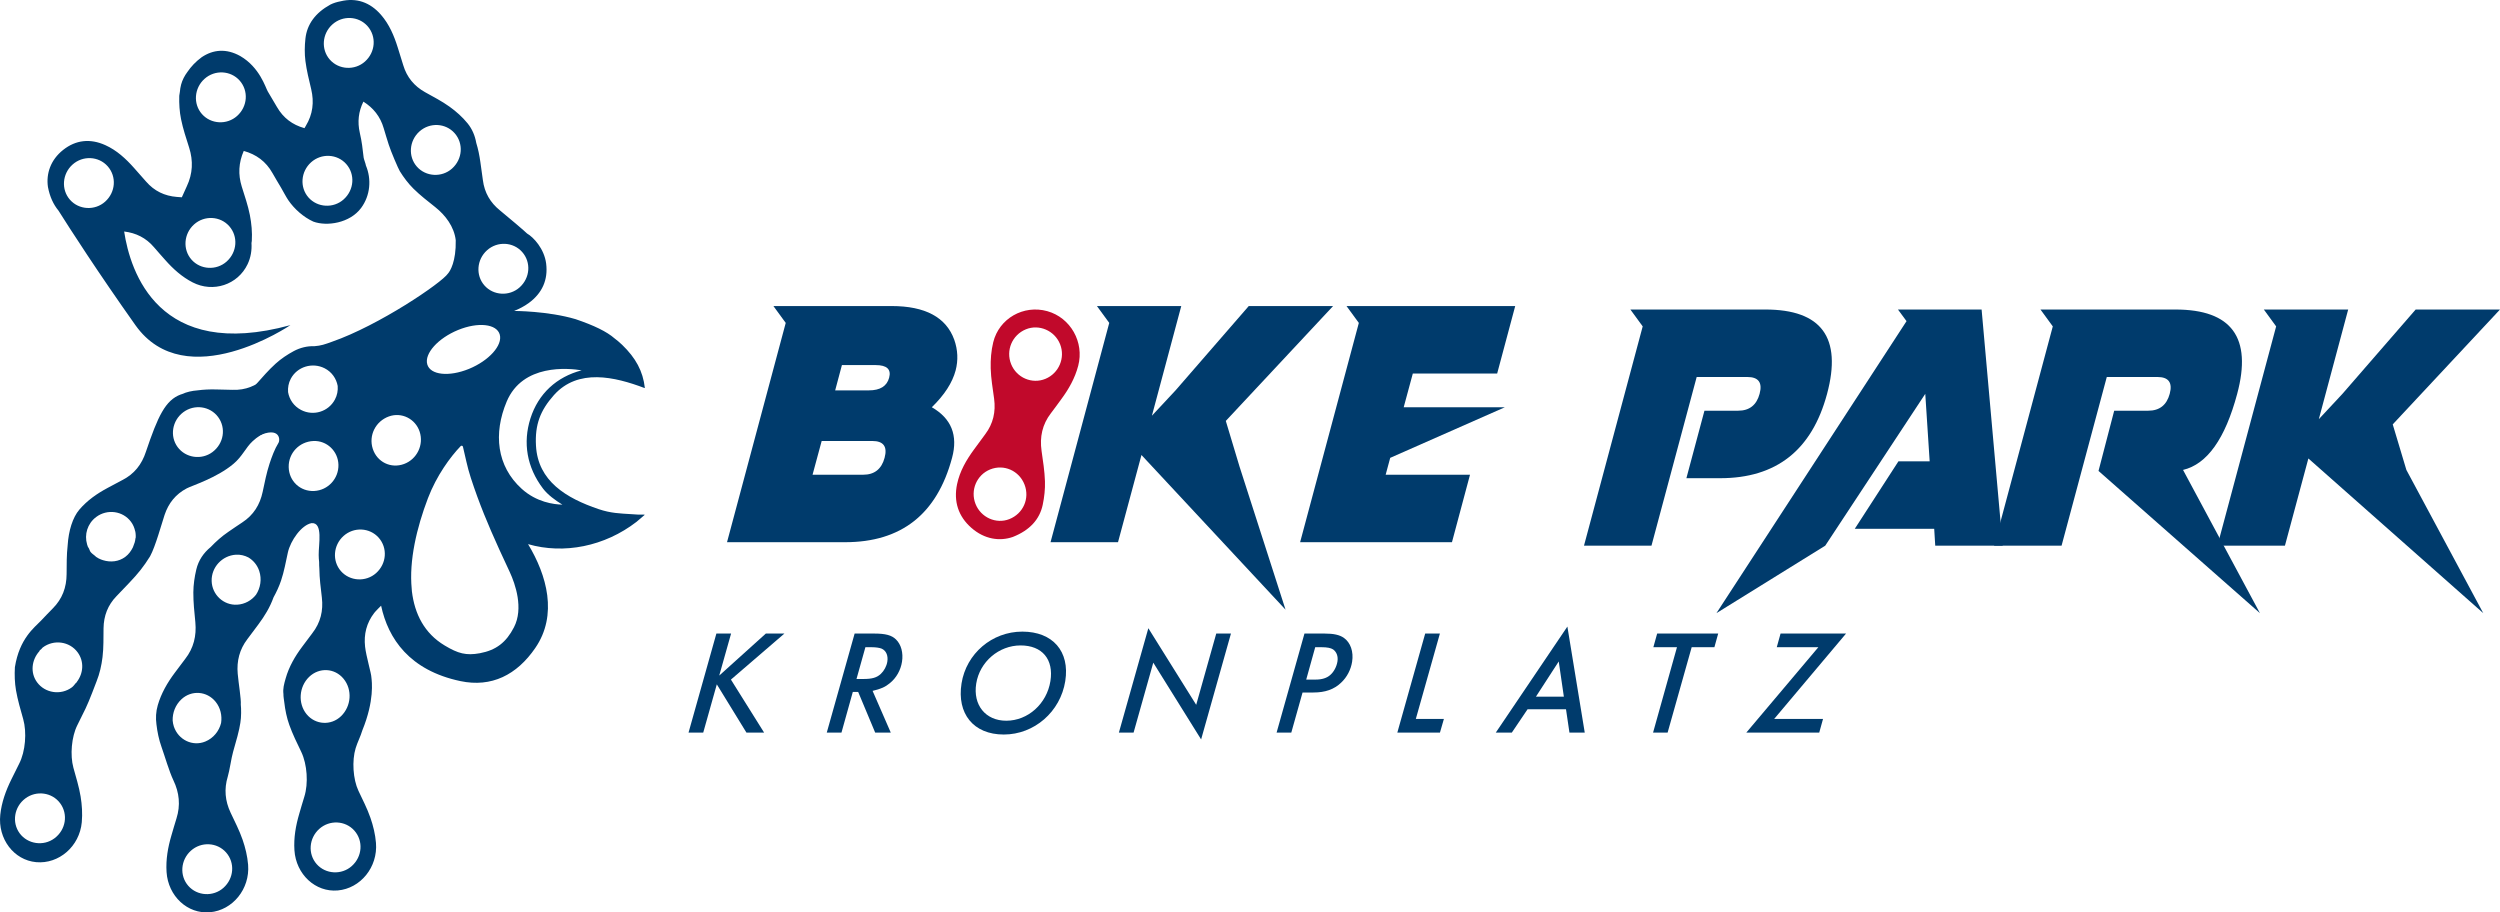 <?xml version="1.0" encoding="UTF-8"?><svg id="a" xmlns="http://www.w3.org/2000/svg" viewBox="0 0 3245.17 1184.36"><path d="M1127.89,506.73c14.61,0,23.36-5.47,26.27-16.4,2.94-10.94-2.9-16.42-17.5-16.42h-43.8l-8.75,32.83h43.78Zm-7.43,109.5c14.58,0,23.85-7.3,27.79-21.93,3.94-14.58-1.38-21.87-15.97-21.87h-65.69l-11.84,43.8h65.71Zm36.77-218.96c43.82,0,70.95,14.59,81.47,43.76,4.66,13.29,5.24,26.57,1.75,39.9-4.26,15.9-14.54,31.79-30.89,47.69,25.4,14.63,34.17,36.52,26.28,65.69-19.57,73.05-65.84,109.51-138.83,109.51h-153.29l76.21-284.66-15.99-21.89h153.29Z" fill="#003b6c"/><polygon points="1481.7 590.62 1451.25 703.83 1363.67 703.83 1439.88 419.15 1423.89 397.28 1533.36 397.28 1495.26 539.62 1525.94 506.74 1620.97 397.28 1730.44 397.28 1591.18 546.39 1608.94 605.5 1668.71 791.4 1481.7 590.62" fill="#003b6c"/><polygon points="1966.84 397.28 1943.42 484.86 1833.93 484.86 1822.1 528.62 1953.49 528.62 1804.59 594.32 1798.68 616.24 1908.16 616.24 1884.74 703.83 1687.64 703.83 1763.86 419.17 1747.87 397.28 1966.84 397.28" fill="#003b6c"/><path d="M2291.52,401.77c72.99,0,99.71,36.47,80.14,109.46-19.57,73.01-65.82,109.51-138.81,109.51h-43.8l23.44-87.62h43.78c14.59,0,23.87-7.3,27.81-21.89,3.94-14.58-1.4-21.87-15.99-21.87h-65.69l-58.68,218.97h-87.6l76.21-284.66-15.99-21.89h175.18Z" fill="#003b6c"/><polygon points="2572.26 401.77 2599.63 708.33 2512.07 708.33 2510.73 686.44 2407.61 686.44 2464.31 598.81 2504.83 598.81 2499.13 511.23 2369.28 708.33 2228.05 795.91 2474.81 416.88 2463.67 401.77 2572.26 401.77" fill="#003b6c"/><path d="M2933.52,795.9l-209.51-184.59,20.36-78.19h44.23c14.59,0,23.87-7.28,27.83-21.87,3.92-14.59-1.41-21.89-16.01-21.89h-65.67l-58.7,218.97h-87.6l76.21-284.66-15.99-21.89h175.19c72.99,0,99.71,36.49,80.15,109.47-15.63,58.4-39.05,91.32-70.29,98.75l99.8,185.9Z" fill="#003b6c"/><polygon points="3135.7 401.77 3040.65 511.23 3009.99 544.11 3048.1 401.77 2938.6 401.77 2954.59 423.67 2878.38 708.33 2966 708.33 2996.43 595.12 3223.44 795.91 3123.65 610 3105.93 550.88 3245.17 401.77 3135.7 401.77" fill="#003b6c"/><g><path d="M755.01,480.71c-32.42,8.5-56.2,30.17-66.48,62.46-9.98,31.48-4.7,63.43,16.38,91.1,6.13,8,15.72,15.07,25.08,20.79-11.29-.27-33.56-3.18-52.72-20.5-32.66-29.51-36.92-71.94-19.57-113.24,20.72-49.36,80.16-43.43,97.31-40.61m-126.18-110.19c-11.58-13.17-10.07-33.57,3.38-45.65,13.34-11.99,33.92-10.98,45.61,2.24,11.83,13.36,10.35,33.7-3.35,45.95-13.25,11.86-34.01,10.71-45.64-2.54m19.9,63.78c3.92,13.93-13.97,33.87-39.96,44.54-26,10.62-50.24,8-54.16-5.93-3.92-13.94,13.97-33.87,39.96-44.54,26.02-10.66,50.24-7.99,54.16,5.93m-61.97-215.47c-13.26,11.85-34.02,10.69-45.63-2.54-11.58-13.17-10.07-33.59,3.36-45.65,13.36-11.99,33.92-10.99,45.62,2.22,11.83,13.38,10.35,33.71-3.35,45.97m-62.29,383.47c-17.05,6.3-35.07-2.49-40.62-19.82-5.53-17.26,3.69-35.68,20.96-41.91,16.45-5.92,34.44,3.02,39.95,19.84,5.56,17.04-3.48,35.69-20.29,41.89m-32.91,95.66c11.82,13.37,10.35,33.72-3.35,45.96-13.26,11.85-34.02,10.69-45.63-2.54-11.58-13.17-10.08-33.59,3.36-45.65,13.35-11.98,33.91-10.98,45.62,2.23m-52.24-94.62c.43,17.93-13.54,33.07-31.41,34-18.12,.94-32.82-12.83-33.16-31.05-.34-18.15,13.77-33.03,32.08-33.83,17.42-.77,32.08,13.15,32.49,30.88m-.97-102.32c.48,5.94-.61,12.08-3.64,17.69-8.43,15.77-27.97,21.76-43.88,13.46-9.45-4.93-15.28-13.63-16.88-23.17-.44-5.85,.58-11.85,3.51-17.35,8.27-15.64,27.91-21.7,43.94-13.59,9.34,4.73,15.23,13.44,16.95,22.96m7.61,380.05c11.6,14.13,10.15,35.66-3.28,48.6-13,12.55-33.36,11.33-44.77-2.67-11.35-13.94-9.87-35.53,3.31-48.3,13.11-12.67,33.27-11.61,44.74,2.37m-31.56,194.94c13.34-11.99,33.92-10.99,45.61,2.22,11.83,13.37,10.35,33.72-3.35,45.96-13.24,11.85-34,10.71-45.63-2.54-11.58-13.16-10.07-33.56,3.37-45.64m141.08-429.23c11.28-29.51,28.98-53.58,42.58-67.75,.29-.29,1.18-.54,1.57-.47,.41,.1,1.14,.74,1.25,1.14,3.25,13.1,5.56,26.3,10.32,40.74,10.89,33.47,22.85,61.78,35.79,90.27l1.55,3.46c4.32,9.44,8.72,18.9,13.26,28.61,7.04,15.28,18.11,46.95,5.36,71.51-10.08,19.62-23.18,29.71-44.27,33.66-17.86,3.28-28.31,.37-45.62-10.02-26.52-15.84-39.09-41.12-42.6-70.38l-.23-3.07c-3.61-36.86,6.52-79.59,21.04-117.7M473.74,79.9c-13.26,11.85-34.02,10.71-45.63-2.54-11.58-13.17-10.07-33.57,3.36-45.65,13.36-11.99,33.92-10.98,45.62,2.22,11.83,13.38,10.35,33.73-3.35,45.97m-24.33,133c11.83,13.36,10.35,33.7-3.35,45.95-13.26,11.86-34,10.71-45.63-2.52-11.58-13.17-10.06-33.59,3.38-45.66,13.34-11.98,33.91-10.98,45.6,2.23m-141.68-62.36c-13.26,11.86-34.02,10.71-45.63-2.54-11.58-13.17-10.07-33.57,3.36-45.65,13.36-11.99,33.92-10.98,45.62,2.22,11.82,13.38,10.36,33.73-3.35,45.97m-55.81,140.77c13.36-11.98,33.92-10.98,45.62,2.24,11.83,13.36,10.35,33.7-3.35,45.95-13.26,11.86-34.02,10.71-45.63-2.52-11.58-13.18-10.07-33.59,3.36-45.67m-115.49-29.51c-13.26,11.86-34.02,10.71-45.63-2.54-11.58-13.17-10.07-33.57,3.36-45.65,13.36-11.99,33.92-10.98,45.62,2.24,11.83,13.36,10.35,33.71-3.35,45.95m195.88,510.2c-5.73,7.3-14.37,12.3-24.38,12.92-17.59,1.08-32.68-12.89-33.19-30.71-.5-17.75,13.53-33.02,31.39-34.16,5.89-.37,11.41,1.01,16.27,3.52,6.3,3.75,11.46,9.71,14.06,17.48,3.58,10.72,1.67,22.13-4.15,30.95m-52.43,138.95c6.34,7.86,8.55,17.95,7.11,27.54-2.61,10.52-9.92,19.7-20.43,24.05-16.39,6.8-34.99-2.02-40.87-19.4-.87-2.59-1.33-5.22-1.57-7.87-.26-10.05,3.54-20.23,11.43-27.6,13.08-12.17,33.05-10.69,44.33,3.28m-32.08,193.32c13.36-11.99,33.92-10.98,45.62,2.22,11.83,13.37,10.35,33.72-3.35,45.96-13.26,11.85-34.02,10.71-45.63-2.54-11.58-13.16-10.07-33.57,3.36-45.64m80.09-534.64c34.73-19.43,36.54,.47,33.56,5.3-5.05,8.17-8.64,18.02-11.62,27.1-3.86,11.86-6.29,24.21-8.88,36.43-3.56,16.81-11.95,30.22-26.5,39.69-6.12,3.98-12.1,8.17-18.13,12.27-8.38,5.72-15.88,12.37-22.8,19.63-9.39,7.74-15.87,17.34-18.69,29.11-2.31,9.69-3.79,19.84-3.86,29.75-.09,12.93,1.35,25.88,2.59,38.73,1.7,17.72-2.2,33.65-13.17,47.7-4.6,5.92-9.02,11.99-13.53,17.99-9.54,12.77-17.52,26.43-22.07,42.06-2.44,8.37-2.81,16.81-1.72,24.86,1.14,9.85,3.19,19.8,6.47,29.01,4.31,12.1,10.05,32.18,15.58,43.72,7.61,15.9,9.38,32.23,3.92,49.51-2.3,7.26-4.36,14.6-6.52,21.91-4.58,15.53-7.38,31.29-6.32,47.6,2.04,31.31,27.29,54.74,56.31,52.16,29.44-2.59,52.08-30.17,49.54-61.67-.88-11.06-3.58-22.21-7.19-32.59-4.21-12.15-10.16-23.57-15.61-35.17-7.04-15-8.54-30.47-3.58-46.72,2.37-7.76,4.59-24.11,6.86-31.91,3.86-13.19,8.28-28.95,9.45-37.79,1.3-7.46,1.18-18.45,.58-23.75,.6-7.07-2.85-27.06-3.99-39.95-1.47-16.65,2.38-31.66,12.53-44.96,4.85-6.34,9.58-12.79,14.36-19.2,8.04-10.81,15.04-22.23,19.56-34.96,3.86-6.97,7.26-14.26,9.77-21.73,3.98-11.82,6.16-24.22,8.85-36.44,3.48-15.77,17.82-35.88,30.77-38.24,15.31-1.17,9,27.97,9.27,41.41,.2,3.24,.07,6.09,.57,9.07-.21,2.92,.27,5.8,.3,8.71,.13,12.49,1.78,24.96,3.24,37.38,2,17.08-1.64,32.53-12.39,46.32-4.5,5.79-8.82,11.75-13.22,17.64-9.34,12.5-17.09,25.83-21.38,41.02-2.11,7.47-3.76,13.2-2.88,20.39-.13,2.95,.77,7.67,1.11,10.71,1.13,9.92,3.19,19.96,6.5,29.24,4.31,12.1,10.05,23.64,15.58,35.18,7.61,15.9,9.38,40.77,3.92,58.05-2.3,7.26-4.36,14.6-6.52,21.91-4.58,15.53-7.38,31.28-6.32,47.6,2.04,31.31,27.29,54.74,56.31,52.16,29.44-2.61,52.08-30.18,49.54-61.69-.88-11.05-3.58-22.2-7.19-32.58-4.21-12.15-10.16-23.58-15.61-35.18-7.04-14.98-8.54-39.01-3.58-55.24,2.37-7.77,6.39-15.28,8.67-23.08,15.88-38.85,12.36-63.57,11.76-68.87,0-4.7-6.84-27.39-8.2-39.82-1.75-16.08,1.85-30.65,11.79-43.68,2.04-2.67,9.02-9.49,9.02-9.49,9.18,42.94,36.98,83.93,102.9,97.88,40.45,8.55,73.31-8.05,97.23-43,29.47-42.88,15.08-94.42-9.38-134.79,46.36,13.46,99.45,2.99,140.77-28.93l10.49-8.95-.23-.5h-8.77l-8.54-.56c-14.14-.87-26.3-1.14-42.08-6.5-42.13-14.26-78.88-36.41-81.35-82.36-1.51-27.26,5.55-45.73,23.28-65.66,31.31-35.01,78.89-23.84,117.64-9.18l.41-.06c-2.44-21.84-11.89-39.02-29.4-55.94-3.46-3.32-6.67-5.99-9.85-8.37-10.24-8.94-26.7-16.89-50.67-25.03-36.08-10.69-79.82-10.65-79.82-10.65,6.66-2.69,13.07-5.96,19.03-10.31,17.45-12.73,25.25-30.15,22.58-51.24-2.42-19.12-16.38-34.22-24.78-38.99-1.65-1.87-25.6-22.24-35.21-30.02-12.45-10.04-20.06-22.91-22.14-39.28-1-7.8-2.15-15.6-3.25-23.39-1.18-8.51-2.85-16.89-5.36-24.96-1.57-9.01-5.1-17.78-11.23-25.33-6.7-8.27-14.94-15.55-23.51-21.7-10.02-7.2-21.1-12.82-31.85-18.86-13.89-7.83-23.49-19.23-28.2-35.01-2.25-7.54-4.65-15.04-6.99-22.54-4.86-15.61-11.15-30.51-21.9-42.84-14.24-16.35-32.06-22.43-52.36-17.52-.04,.01-.06,.03-.09,.03-4.56,.83-9,2.17-13.17,4.23-19.66,10.78-30.39,25.7-32.43,44.14-1.05,9.59-1.23,19.53-.03,29.03,1.57,12.4,4.65,24.58,7.53,36.74,3.95,16.72,2.12,32.5-6.96,47.49-.6,1-1.17,2.04-1.77,3.04-.09-.01-.17-.04-.26-.07-15.3-4.29-27.24-13.1-35.43-27.33-3.92-6.8-7.97-13.52-11.96-20.26-2.91-4.92-10.34-31.19-35.66-45.91-18.21-10.19-35.27-8.5-50.08,1.44-7.91,5.79-13.83,12.23-18.5,19.05-3.81,5.09-6.66,10.58-8.25,16.48-.93,3.14-1.27,6.42-1.64,9.71-.04,.53-.24,1.03-.27,1.55,0,.04,.01,.07,.01,.11-.1,1.14-.47,2.2-.51,3.36-.29,10.11,.34,20.46,2.31,30.15,2.58,12.67,6.67,24.92,10.56,37.15,5.33,16.84,4.76,33.49-3.19,50.27-2.2,4.65-4.26,9.35-6.34,14.04-2.17-.16-4.33-.31-6.49-.48-15.82-1.24-29.2-7.56-39.92-19.93-5.1-5.92-10.34-11.72-15.51-17.56-10.78-12.15-22.58-23.05-37.37-29.72-19.62-8.85-38.31-6.86-54.79,6.19-16.39,12.97-22.21,30.92-19.73,48.06,2.4,12.77,7.16,22.84,13.71,30.77,14.8,23.45,50.68,79.28,99.82,148.62,65.39,92.27,201.21,0,201.21,0-171.23,46.97-207.94-69.44-215.81-121.54,15.25,1.82,28.33,8.13,38.79,20.46,4.73,5.6,9.67,11.03,14.53,16.54,10.32,11.68,21.73,21.93,35.57,29.05,26.56,13.69,58.58,3.14,71.32-23.55,4.21-8.81,5.65-18.29,5.08-27.56,.09-.91,.37-1.75,.41-2.67,.7-11.23-.4-22.75-2.51-33.6-2.47-12.7-6.79-24.86-10.58-37.14-4.76-15.44-4.11-30.75,2.64-46.12,16.14,4.46,28.78,13.59,37.29,28.76,3.61,6.42,7.43,12.7,11.18,19.05,2.35,4.01,6.81,12.5,9.45,16.27,7.66,11.18,19.43,21.77,32.38,27.66,17.66,6.49,47.5,1.98,62.06-17.73,12-16.25,13.63-37.38,6.19-55.1-.14-1.88-2.68-8.3-2.91-10.16-1.45-12.4-2.21-20.04-4.99-32.23-3.24-14.19-1.74-27.64,4.65-40.52,12.8,8.08,21.95,19.22,26.39,34.63,2.02,7.1,4.31,14.13,6.49,21.17,2.62,8.45,12.37,31.22,14.36,34.44,5.05,8.18,10.98,16.07,17.72,22.74,8.8,8.7,18.65,16.28,28.33,23.98,13.32,10.58,24.52,25.46,26.57,42.93,.58,27.67-7.33,40.2-10.09,43.27-8.18,12.16-89.72,67.43-150.5,88.52-9.38,3.42-14.09,5.13-23.14,5.82-8.9-.44-18.53,2.04-26.46,6.3-8.38,4.51-16.54,9.95-23.57,16.31-9.17,8.3-17.32,17.75-25.56,27.02" fill="#003b6c"/><path d="M275.77,586.83c-14.26,10.64-34.83,7.67-45.24-6.54-10.38-14.14-7.07-34.34,7.37-45.18,14.36-10.76,34.74-7.96,45.24,6.23,10.62,14.36,7.34,34.49-7.37,45.49m-99.97,112.19c-.31,3.49-1.34,6.79-2.77,10.04-.23,.48-.31,1.03-.56,1.5-2.3,4.6-5.32,8.91-9.79,12.25-8.57,6.42-19.26,7.34-28.83,4.39-.96-.29-1.85-.58-2.77-.96-2.17-.88-4.19-1.85-6.13-3.21-.74-.53-1.33-1.23-2.01-1.81-1.9-1.58-3.99-2.89-5.5-4.95-.94-1.28-1.18-2.79-1.9-4.16-.47-.86-1.11-1.6-1.51-2.49-.31-1-.74-1.91-.98-2.95-3.76-12.66,.34-27,11.78-35.57,14.36-10.76,34.74-7.96,45.24,6.23,2.81,3.79,4.51,8,5.42,12.32,.04,.16,.14,.26,.19,.41,.21,.9,.21,1.81,.36,2.72,.13,1.63,.26,3.26,.13,4.96-.04,.45-.31,.82-.37,1.28m-75.07,147.69c8.7,11.76,7.63,27.14-.97,38.45-.1,.19-.14,.39-.23,.57-.36,.37-.83,.61-1.18,.98-1.61,1.87-2.92,3.92-4.99,5.47-14.26,10.65-34.83,7.67-45.24-6.54-9.05-12.32-7.16-28.91,2.91-40.23,.3-.4,.34-.93,.66-1.33,.57-.54,1.28-.98,1.9-1.5,.73-.66,1.11-1.53,1.91-2.12,14.35-10.75,34.75-7.94,45.23,6.25m-67.88,189.73c14.36-10.76,34.76-7.96,45.25,6.24,10.61,14.36,7.34,34.49-7.38,45.48-14.24,10.65-34.81,7.67-45.24-6.53-10.36-14.16-7.07-34.34,7.37-45.19M345.71,488.98c-12.42,11.69-26.84,17.79-44.1,17.05-7.26-.3-14.51-.37-21.77-.51-7.83-.17-15.58,.14-23.22,1.17-7.53,.57-14.38,2.12-20.43,4.89-.5,.19-1.01,.27-1.53,.46-20.1,7.44-29.7,28.31-45.28,74.42-5.32,16.35-15.05,28.8-30.52,36.67-6.5,3.32-12.9,6.84-19.33,10.31-13.67,7.33-26.25,16.08-36.47,28-8.8,10.26-14.07,27.64-15.24,46.36-1.41,12.43-1.28,25.01-1.37,37.51-.1,17.21-5.59,32.09-17.93,44.45-5.19,5.19-10.19,10.56-15.27,15.87-8.72,9.11-28.01,23.2-33.93,60.43-.57,9.98-.24,20.24,1.43,29.98,2.2,12.69,5.89,25.08,9.37,37.45,4.79,17.01,2.99,41.93-5.32,57.97-3.49,6.74-6.77,13.6-10.14,20.42-7.13,14.48-12.59,29.5-14.31,45.76-3.31,31.21,17.56,58.82,46.56,61.49,29.43,2.71,56.38-20.39,59.25-51.88,1-11.05,.26-22.53-1.53-33.39-2.08-12.72-6-25.05-9.39-37.45-4.38-16.02-2.48-40.05,5.18-55.17,3.65-7.21,7.16-14.51,10.74-21.77,4.63-9.44,13.36-32.97,14.2-35.07,3.99-9.92,6.43-20.77,7.71-31.38,1.51-12.4,1.15-24.99,1.33-37.51,.23-16.17,5.57-30.18,17.02-41.89,5.47-5.59,10.83-11.29,16.22-16.95,11.23-11.76,18.9-21.16,27.19-34.6,7.06-12.97,14.84-41.83,18.8-53.68,5.12-15.33,14.44-26.99,28.88-34.53,6.89-3.59,38.72-13.49,60.42-31.66,11.8-9.89,15.85-21.03,24.95-29.45,11.76-10.91,25.46-16.51,41.66-15.98" fill="#003b6c"/></g><path d="M1266.29,654.14c6.9,17.57,26.68,26.47,43.86,19.72,18.04-7.09,26.74-26.79,19.76-44.84-7-18.1-26.76-26.83-44.56-19.69-17.55,7.07-26.04,27.01-19.06,44.81m90.8-162.4c17.48-7.26,25.96-27.34,18.99-44.91-7.03-17.65-27.25-26.44-44.48-19.33-17.8,7.35-26.23,27.38-19.06,45.23,7.11,17.65,27.19,26.23,44.55,19.01m-42.38,205.26c-17.01,5.88-36.73,3.13-53.72-11.75-17.08-14.95-23.32-34.34-18.65-56.77,3.53-16.89,12.05-31.43,22.08-45.14,4.83-6.6,9.62-13.22,14.52-19.74,10.3-13.69,13.76-29.04,11.48-46.01-1.75-13.12-4.09-26.28-4.43-39.46-.28-11.26,.6-22.93,3.28-33.83,7.62-31.07,39.48-48.93,70.14-40.41,30.23,8.43,48.23,40.28,40.16,70.97-4.2,15.99-12.14,30-21.82,43.12-4.54,6.18-8.99,12.43-13.67,18.5-11.12,14.48-14.63,30.75-12.07,48.8,1.87,13.1,3.96,26.27,4.41,39.46,.34,10.11-.81,20.48-2.88,30.38-3.95,19.03-16.85,33.23-38.83,41.88" fill="#c1092b"/><g><path d="M929.92,822.39h19.08l-15.39,54.55,60.5-54.55h24.1l-69.42,59.76,43.08,68.82h-22.94l-38.46-62.65-17.63,62.65h-19.08l36.16-128.58Z" fill="#003b6c"/><path d="M1109.38,822.39h25.25c14.84,0,22.8,2.12,28.47,7.71,6.67,6.55,9.59,17.35,7.76,28.92-1.74,10.99-7.38,21.01-15.77,27.76-6,5.01-11.79,7.52-22.41,10.02l23.61,54.17h-20.24l-22.09-52.82h-6.94l-14.73,52.82h-19.08l36.17-128.58Zm11.29,58.98c11.37,0,17.43-1.74,22.63-6.55,4.3-4.05,7.56-10.02,8.51-16,1.22-7.71-1.43-14.07-7.18-16.77-2.71-1.16-7.6-1.93-13.19-1.93h-8.1l-11.55,41.25h8.88Z" fill="#003b6c"/><path d="M1327.03,819.88c39.52,0,61.87,25.64,55.76,64.19-6.32,39.9-40.29,69.39-79.81,69.39s-61.05-27.18-54.85-66.31c6.14-38.74,39.58-67.27,78.9-67.27Zm-20.82,115.66c28.15,0,52.64-21.98,57.31-51.47,4.46-28.14-10.6-46.26-38.74-46.26s-53.09,21.2-57.58,49.54c-4.41,27.76,12.02,48.19,39.01,48.19Z" fill="#003b6c"/><path d="M1490.62,815.45l62.13,99.47,26.03-92.53h19.08l-38.73,137.44-62.1-99.66-25.56,90.79h-19.08l38.23-135.51Z" fill="#003b6c"/><path d="M1693.28,822.39h26.02c11.95,0,19.58,1.73,25.14,5.59,8.66,6.17,12.78,17.93,10.7,31.03-1.62,10.22-6.65,20.05-14.33,27.18-9.08,8.67-20.52,12.72-35.94,12.72h-14.07l-14.61,52.05h-19.08l36.17-128.57Zm14.63,59.75c7.9,0,14.38-1.93,18.87-5.98,4.69-4.05,8.26-10.8,9.33-17.54s-1.13-12.34-5.62-15.61c-2.97-1.93-7.83-2.89-14.96-2.89h-8.29l-11.67,42.02h12.34Z" fill="#003b6c"/><path d="M1850,822.39h19.08l-31.24,110.84h36.43l-5.12,17.74h-55.33l36.18-128.58Z" fill="#003b6c"/><path d="M2034.57,813.33l22.54,137.64h-19.86l-4.46-30.26h-49.93l-20.41,30.26h-20.82l92.94-137.64Zm-4.58,90.98l-6.64-45.69-29.6,45.69h36.24Z" fill="#003b6c"/><path d="M2176.83,840.12h-30.65l4.93-17.73h79.23l-4.93,17.73h-29.49l-31.24,110.84h-18.89l31.04-110.84Z" fill="#003b6c"/><path d="M2360.35,840.12h-53.98l4.93-17.73h85.01l-93.31,110.84h63.42l-4.93,17.74h-94.65l93.51-110.85Z" fill="#003b6c"/></g></svg>